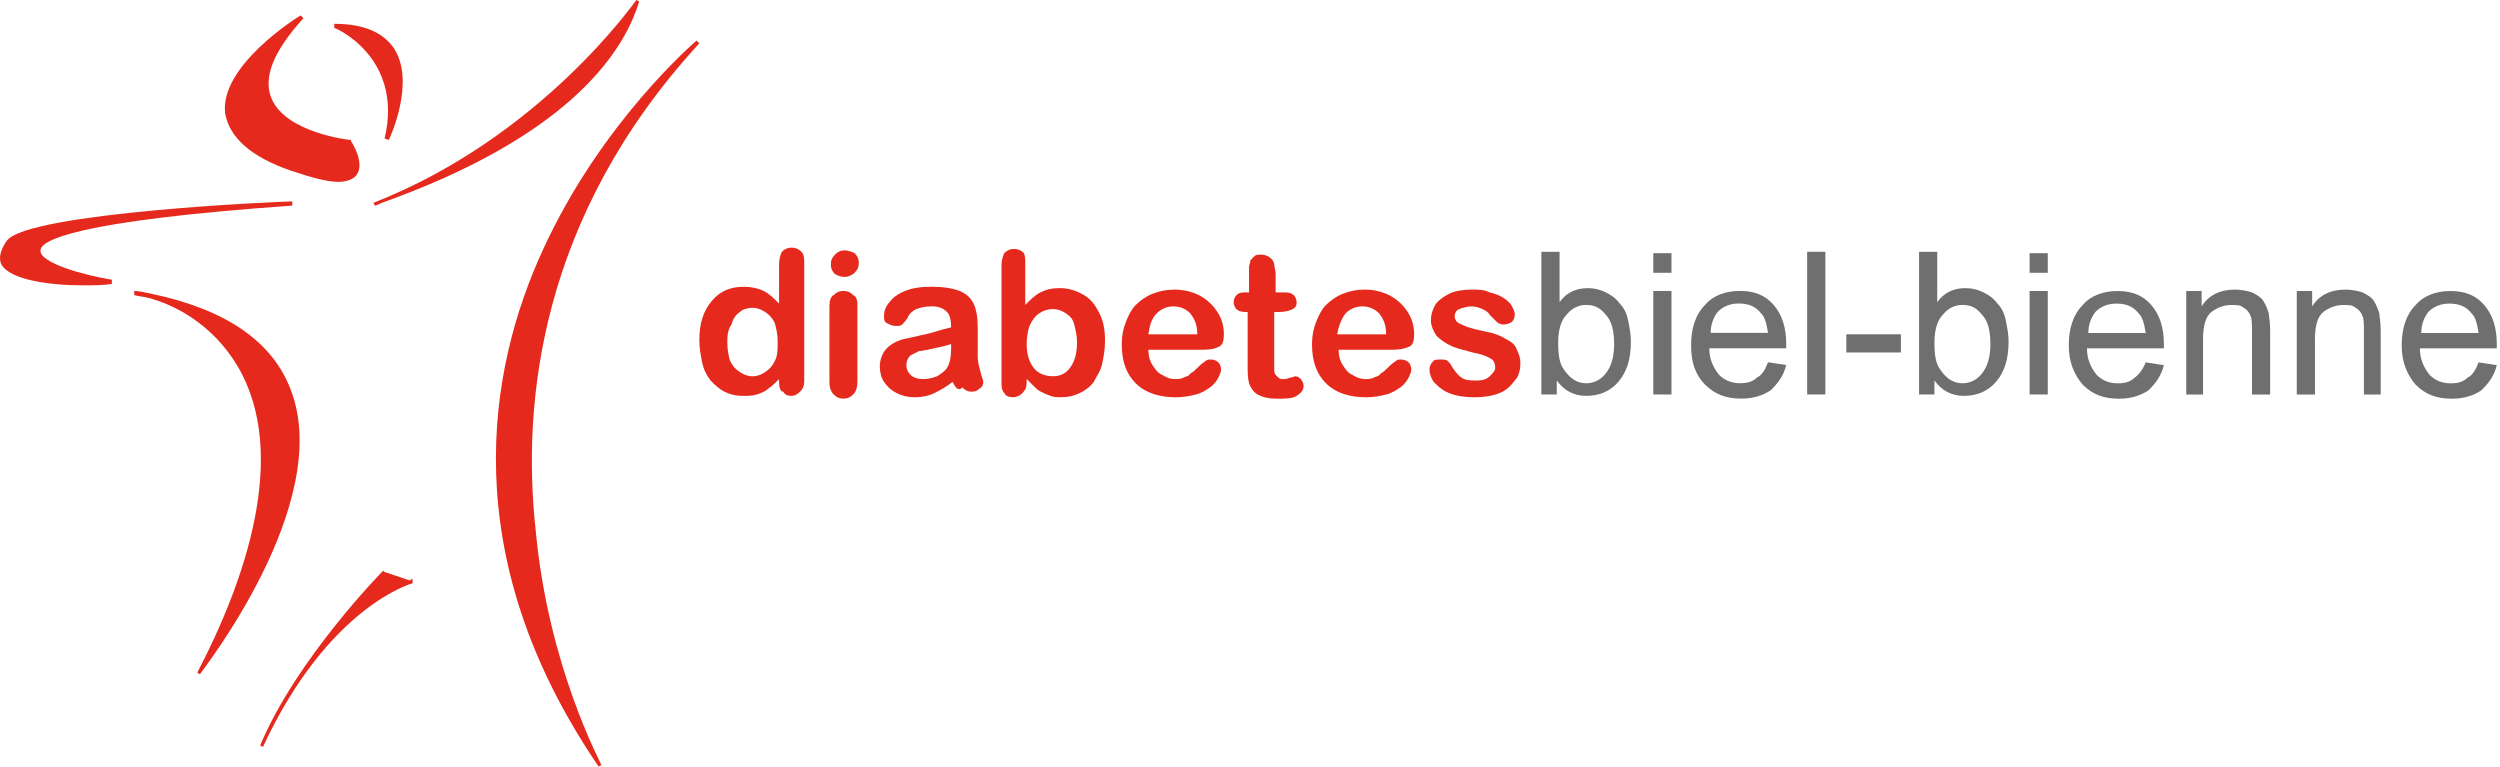 <svg xmlns="http://www.w3.org/2000/svg" width="212" height="65" viewBox="0 0 212 65" fill="none"><path d="M3.436 21.23C3.436 20.4 6.283 18.739 24.787 17.435V17.079C23.838 17.079 2.368 18.028 0.589 20.4C-0.004 21.23 -0.123 21.942 0.115 22.417C0.826 23.721 4.148 24.196 6.994 24.196C7.943 24.196 8.774 24.196 9.485 24.077V23.721C7.232 23.366 3.317 22.298 3.436 21.23Z" fill="#E5291D"></path><path d="M24.666 14.473C26.445 15.066 27.75 15.422 28.699 15.422C29.411 15.422 30.004 15.185 30.241 14.829C30.953 13.88 29.885 12.101 29.766 11.982V11.864H29.648C29.648 11.864 24.191 11.271 23.005 8.305C22.294 6.526 23.242 4.272 25.733 1.544L25.496 1.307C25.259 1.425 18.616 5.577 19.091 9.61C19.447 11.626 21.226 13.287 24.666 14.473Z" fill="#E5291D"></path><path d="M24.669 33.09C23.127 28.939 19.095 26.211 12.808 24.906C12.215 24.787 11.74 24.669 11.384 24.669V25.024C11.74 25.143 12.215 25.143 12.57 25.262C14.468 25.736 17.908 27.278 20.162 31.074C24.551 38.547 20.755 49.341 16.722 57.051L16.959 57.169C17.078 56.932 28.347 42.698 24.669 33.09Z" fill="#E5291D"></path><path d="M34.989 49.104C34.989 49.104 34.87 49.104 34.752 49.222L32.617 48.511L32.498 48.392C32.38 48.511 25.144 55.865 22.06 63.219L22.297 63.338C27.872 51.357 34.989 49.459 34.989 49.459V49.341V49.104Z" fill="#E5291D"></path><path d="M59.303 3.675L59.066 3.438C58.947 3.557 51 10.318 46.018 21.23C41.392 31.313 38.545 47.089 50.762 65L51 64.881C51 64.763 46.492 56.578 45.425 44.954C44.239 34.16 45.781 18.384 59.303 3.675Z" fill="#E5291D"></path><path d="M31.665 17.199L31.784 17.437C31.902 17.437 32.14 17.318 32.377 17.199C47.678 11.743 52.779 4.863 54.202 0.119L53.965 0C53.846 0.119 45.899 11.624 31.665 17.199Z" fill="#E5291D"></path><path d="M32.615 11.747L32.971 11.865C33.089 11.628 35.224 7.002 33.445 4.155C32.496 2.732 30.836 2.02 28.345 2.02V2.376C28.226 2.257 34.276 4.748 32.615 11.747Z" fill="#E5291D"></path><path d="M61.676 29.065C61.676 29.658 61.795 30.251 61.913 30.607C62.151 31.081 62.388 31.319 62.744 31.556C63.099 31.793 63.455 31.912 63.811 31.912C64.167 31.912 64.523 31.793 64.879 31.556C65.234 31.319 65.472 31.081 65.709 30.607C65.946 30.132 65.946 29.658 65.946 28.946C65.946 28.353 65.828 27.879 65.709 27.404C65.472 26.93 65.234 26.692 64.879 26.455C64.523 26.218 64.167 26.099 63.811 26.099C63.455 26.099 62.981 26.218 62.744 26.455C62.388 26.692 62.151 27.048 62.032 27.523C61.676 27.997 61.676 28.59 61.676 29.065ZM66.065 32.386V32.149C65.709 32.505 65.472 32.742 65.116 32.979C64.879 33.216 64.523 33.335 64.167 33.454C63.811 33.572 63.455 33.572 62.981 33.572C62.388 33.572 61.913 33.454 61.439 33.216C60.964 32.979 60.608 32.623 60.253 32.267C59.897 31.793 59.66 31.319 59.541 30.725C59.422 30.132 59.304 29.539 59.304 28.828C59.304 27.404 59.66 26.337 60.371 25.506C61.083 24.676 61.913 24.32 63.099 24.32C63.693 24.32 64.286 24.439 64.76 24.676C65.234 24.913 65.59 25.269 66.065 25.744V22.422C66.065 21.948 66.183 21.592 66.302 21.355C66.539 21.117 66.777 20.999 67.132 20.999C67.488 20.999 67.725 21.117 67.963 21.355C68.2 21.592 68.2 21.948 68.2 22.304V32.267C68.2 32.742 68.081 32.979 67.844 33.216C67.607 33.454 67.37 33.572 67.132 33.572C66.777 33.572 66.539 33.454 66.421 33.216C66.183 33.216 66.065 32.861 66.065 32.386Z" fill="#E5291D"></path><path d="M72.708 25.857V32.38C72.708 32.855 72.59 33.211 72.352 33.448C72.115 33.685 71.878 33.804 71.522 33.804C71.166 33.804 70.929 33.685 70.692 33.448C70.454 33.211 70.336 32.855 70.336 32.38V25.975C70.336 25.501 70.454 25.145 70.692 25.026C70.929 24.789 71.166 24.67 71.522 24.67C71.878 24.67 72.115 24.789 72.352 25.026C72.59 25.145 72.708 25.382 72.708 25.857ZM71.641 23.484C71.285 23.484 71.048 23.366 70.81 23.247C70.573 23.01 70.454 22.773 70.454 22.417C70.454 22.061 70.573 21.824 70.81 21.586C71.048 21.349 71.285 21.23 71.641 21.23C71.878 21.23 72.234 21.349 72.471 21.468C72.708 21.705 72.827 21.942 72.827 22.298C72.827 22.654 72.708 22.891 72.471 23.128C72.234 23.366 71.878 23.484 71.641 23.484Z" fill="#E5291D"></path><path d="M80.657 29.18C80.302 29.298 79.827 29.417 79.234 29.535C78.641 29.654 78.166 29.773 77.929 29.773C77.692 29.891 77.455 30.01 77.218 30.129C76.98 30.366 76.862 30.603 76.862 30.959C76.862 31.315 76.98 31.552 77.218 31.789C77.455 32.026 77.811 32.145 78.285 32.145C78.76 32.145 79.115 32.026 79.471 31.908C79.827 31.671 80.183 31.433 80.302 31.196C80.539 30.84 80.657 30.247 80.657 29.535V29.18ZM80.776 32.382C80.183 32.857 79.709 33.094 79.234 33.331C78.76 33.569 78.166 33.687 77.573 33.687C76.98 33.687 76.506 33.569 76.031 33.331C75.557 33.094 75.201 32.738 74.964 32.382C74.727 32.026 74.608 31.552 74.608 31.078C74.608 30.485 74.845 29.891 75.201 29.535C75.557 29.18 76.15 28.824 76.862 28.705C76.98 28.705 77.336 28.587 77.929 28.468C78.522 28.349 78.997 28.231 79.353 28.112C79.709 27.994 80.183 27.875 80.657 27.756C80.657 27.163 80.539 26.689 80.302 26.451C80.064 26.214 79.709 25.977 78.997 25.977C78.404 25.977 78.048 26.096 77.692 26.214C77.455 26.333 77.099 26.57 76.98 26.926C76.743 27.282 76.624 27.4 76.506 27.519C76.387 27.638 76.269 27.638 75.913 27.638C75.675 27.638 75.438 27.519 75.201 27.4C74.964 27.282 74.964 27.045 74.964 26.807C74.964 26.451 75.082 25.977 75.438 25.621C75.675 25.265 76.15 24.91 76.743 24.672C77.336 24.435 78.048 24.316 78.997 24.316C79.946 24.316 80.776 24.435 81.369 24.672C81.962 24.91 82.318 25.265 82.555 25.74C82.793 26.214 82.911 26.926 82.911 27.756C82.911 28.231 82.911 28.705 82.911 29.061C82.911 29.417 82.911 29.891 82.911 30.247C82.911 30.722 83.03 31.078 83.148 31.552C83.267 32.026 83.386 32.264 83.386 32.382C83.386 32.62 83.267 32.857 83.03 32.975C82.793 33.213 82.555 33.213 82.318 33.213C82.081 33.213 81.844 33.094 81.606 32.857C81.251 33.213 81.013 32.857 80.776 32.382Z" fill="#E5291D"></path><path d="M87.062 29.176C87.062 30.125 87.299 30.718 87.655 31.192C88.011 31.667 88.604 31.904 89.316 31.904C89.909 31.904 90.383 31.667 90.739 31.192C91.095 30.718 91.332 30.006 91.332 29.057C91.332 28.464 91.213 27.99 91.095 27.515C90.976 27.041 90.739 26.804 90.383 26.566C90.027 26.329 89.671 26.211 89.316 26.211C88.841 26.211 88.485 26.329 88.129 26.566C87.773 26.804 87.536 27.16 87.299 27.634C87.18 27.99 87.062 28.583 87.062 29.176ZM86.943 22.415V25.855C87.418 25.38 87.773 25.024 88.248 24.787C88.722 24.55 89.197 24.431 89.909 24.431C90.62 24.431 91.332 24.669 91.925 25.024C92.518 25.38 92.874 25.855 93.23 26.566C93.586 27.278 93.704 27.99 93.704 28.939C93.704 29.651 93.586 30.244 93.467 30.837C93.349 31.43 92.993 31.904 92.755 32.379C92.4 32.853 92.044 33.09 91.569 33.328C91.095 33.565 90.62 33.683 90.027 33.683C89.671 33.683 89.316 33.683 89.078 33.565C88.722 33.446 88.485 33.328 88.248 33.209C88.011 33.09 87.892 32.972 87.655 32.734C87.536 32.616 87.299 32.379 87.062 32.141V32.379C87.062 32.853 86.943 33.09 86.706 33.328C86.469 33.565 86.231 33.683 85.876 33.683C85.52 33.683 85.282 33.565 85.164 33.328C84.927 33.09 84.927 32.734 84.927 32.379V22.534C84.927 22.059 85.045 21.703 85.164 21.466C85.401 21.229 85.638 21.11 85.994 21.11C86.35 21.11 86.587 21.229 86.825 21.466C86.943 21.703 86.943 22.059 86.943 22.415Z" fill="#E5291D"></path><path d="M97.379 28.353H101.53C101.53 27.523 101.293 27.048 100.937 26.574C100.581 26.218 100.107 25.981 99.514 25.981C98.921 25.981 98.446 26.218 98.09 26.574C97.616 27.048 97.497 27.641 97.379 28.353ZM101.768 29.658H97.379C97.379 30.132 97.497 30.607 97.734 30.963C97.972 31.319 98.209 31.674 98.565 31.793C98.921 32.03 99.277 32.149 99.632 32.149C99.87 32.149 100.107 32.149 100.344 32.03C100.581 31.912 100.819 31.912 100.937 31.674C101.174 31.556 101.293 31.437 101.53 31.2C101.649 31.081 101.886 30.844 102.242 30.607C102.361 30.488 102.479 30.488 102.716 30.488C102.954 30.488 103.191 30.607 103.31 30.725C103.428 30.844 103.547 31.081 103.547 31.319C103.547 31.556 103.428 31.793 103.31 32.03C103.191 32.267 102.954 32.623 102.598 32.861C102.242 33.098 101.886 33.335 101.412 33.454C100.937 33.572 100.344 33.691 99.751 33.691C98.328 33.691 97.141 33.335 96.311 32.505C95.481 31.674 95.125 30.607 95.125 29.183C95.125 28.472 95.244 27.879 95.481 27.285C95.718 26.692 95.955 26.218 96.311 25.862C96.667 25.506 97.141 25.15 97.734 24.913C98.328 24.676 98.921 24.557 99.632 24.557C100.463 24.557 101.293 24.794 101.886 25.15C102.479 25.506 102.954 25.981 103.31 26.574C103.665 27.167 103.784 27.76 103.784 28.353C103.784 28.946 103.665 29.302 103.31 29.421C102.835 29.658 102.361 29.658 101.768 29.658Z" fill="#E5291D"></path><path d="M105.682 24.794H105.919V23.49C105.919 23.134 105.919 22.897 105.919 22.659C105.919 22.422 106.038 22.304 106.038 22.066C106.156 21.948 106.275 21.829 106.394 21.71C106.512 21.592 106.749 21.592 106.987 21.592C107.224 21.592 107.58 21.71 107.817 21.948C107.936 22.066 108.054 22.304 108.054 22.422C108.054 22.659 108.173 22.897 108.173 23.253V24.794H109.003C109.359 24.794 109.596 24.913 109.715 25.032C109.833 25.15 109.952 25.388 109.952 25.625C109.952 25.981 109.833 26.099 109.596 26.218C109.359 26.337 109.003 26.455 108.529 26.455H108.054V30.607C108.054 30.963 108.054 31.2 108.054 31.437C108.054 31.674 108.173 31.793 108.291 31.912C108.41 32.03 108.529 32.149 108.766 32.149C108.884 32.149 109.122 32.149 109.359 32.03C109.596 32.03 109.715 31.912 109.833 31.912C110.071 31.912 110.189 32.03 110.308 32.149C110.427 32.267 110.545 32.505 110.545 32.742C110.545 33.098 110.308 33.335 109.952 33.572C109.596 33.809 109.003 33.809 108.291 33.809C107.58 33.809 107.105 33.691 106.631 33.453C106.275 33.216 106.038 32.861 105.919 32.505C105.8 32.03 105.8 31.556 105.8 30.844V26.455H105.563C105.207 26.455 104.97 26.337 104.852 26.218C104.733 26.099 104.614 25.862 104.614 25.625C104.614 25.388 104.733 25.15 104.852 25.032C105.089 24.794 105.326 24.794 105.682 24.794Z" fill="#E5291D"></path><path d="M113.394 28.353H117.545C117.545 27.523 117.308 27.048 116.952 26.574C116.596 26.218 116.122 25.981 115.529 25.981C114.936 25.981 114.461 26.218 114.105 26.574C113.75 27.048 113.512 27.641 113.394 28.353ZM117.901 29.658H113.512C113.512 30.132 113.631 30.607 113.868 30.963C114.105 31.319 114.343 31.674 114.698 31.793C115.054 32.03 115.41 32.149 115.766 32.149C116.003 32.149 116.241 32.149 116.478 32.03C116.715 31.912 116.952 31.912 117.071 31.674C117.308 31.556 117.427 31.437 117.664 31.2C117.783 31.081 118.02 30.844 118.376 30.607C118.494 30.488 118.613 30.488 118.85 30.488C119.088 30.488 119.325 30.607 119.443 30.725C119.562 30.844 119.681 31.081 119.681 31.319C119.681 31.556 119.562 31.793 119.443 32.03C119.325 32.267 119.088 32.623 118.732 32.861C118.376 33.098 118.02 33.335 117.545 33.454C117.071 33.572 116.478 33.691 115.885 33.691C114.461 33.691 113.275 33.335 112.445 32.505C111.614 31.674 111.259 30.607 111.259 29.183C111.259 28.472 111.377 27.879 111.614 27.285C111.852 26.692 112.089 26.218 112.445 25.862C112.801 25.506 113.275 25.15 113.868 24.913C114.461 24.676 115.054 24.557 115.766 24.557C116.596 24.557 117.427 24.794 118.02 25.15C118.613 25.506 119.088 25.981 119.443 26.574C119.799 27.167 119.918 27.76 119.918 28.353C119.918 28.946 119.799 29.302 119.443 29.421C118.85 29.658 118.376 29.658 117.901 29.658Z" fill="#E5291D"></path><path d="M128.93 30.725C128.93 31.319 128.812 31.912 128.456 32.267C128.1 32.742 127.744 33.098 127.151 33.335C126.558 33.572 125.846 33.691 125.016 33.691C124.186 33.691 123.474 33.572 122.881 33.335C122.288 33.098 121.932 32.742 121.576 32.386C121.339 32.03 121.22 31.674 121.22 31.319C121.22 31.081 121.339 30.844 121.458 30.725C121.576 30.488 121.813 30.488 122.169 30.488C122.406 30.488 122.644 30.488 122.762 30.607C122.881 30.725 123 30.844 123.118 31.081C123.355 31.437 123.593 31.793 123.948 32.03C124.304 32.267 124.66 32.267 125.253 32.267C125.728 32.267 126.084 32.149 126.321 31.912C126.558 31.674 126.795 31.437 126.795 31.2C126.795 30.844 126.677 30.488 126.321 30.369C125.965 30.132 125.49 30.014 124.897 29.895C124.067 29.658 123.474 29.539 123 29.302C122.525 29.065 122.169 28.828 121.813 28.472C121.576 28.116 121.339 27.641 121.339 27.167C121.339 26.692 121.458 26.337 121.695 25.862C121.932 25.506 122.406 25.15 122.881 24.913C123.355 24.676 124.067 24.557 124.779 24.557C125.372 24.557 125.846 24.557 126.321 24.794C126.795 24.913 127.151 25.032 127.507 25.269C127.863 25.506 128.1 25.744 128.219 25.981C128.337 26.218 128.456 26.455 128.456 26.692C128.456 26.93 128.337 27.167 128.219 27.285C128.1 27.404 127.744 27.523 127.507 27.523C127.27 27.523 127.032 27.404 126.914 27.285C126.795 27.167 126.558 26.93 126.321 26.692C126.202 26.455 125.965 26.337 125.728 26.218C125.49 26.099 125.135 25.981 124.779 25.981C124.423 25.981 124.067 26.099 123.711 26.218C123.474 26.337 123.355 26.574 123.355 26.811C123.355 27.048 123.474 27.285 123.711 27.404C123.948 27.523 124.186 27.641 124.542 27.76C124.897 27.879 125.372 27.997 125.965 28.116C126.677 28.234 127.27 28.472 127.626 28.709C128.1 28.946 128.456 29.183 128.575 29.539C128.812 30.014 128.93 30.369 128.93 30.725Z" fill="#E5291D"></path><path d="M132.133 29.061C132.133 30.129 132.252 30.84 132.607 31.315C133.082 32.026 133.675 32.501 134.505 32.501C135.098 32.501 135.691 32.264 136.166 31.671C136.64 31.078 136.878 30.247 136.878 29.18C136.878 27.994 136.64 27.163 136.166 26.689C135.691 26.096 135.217 25.858 134.505 25.858C133.912 25.858 133.319 26.096 132.845 26.689C132.37 27.163 132.133 27.994 132.133 29.061ZM132.133 33.45H130.71V21.351H132.252V25.621C132.845 24.791 133.675 24.435 134.624 24.435C135.217 24.435 135.691 24.554 136.166 24.791C136.64 25.028 136.996 25.265 137.352 25.74C137.708 26.096 137.945 26.57 138.064 27.163C138.182 27.756 138.301 28.349 138.301 28.942C138.301 30.485 137.945 31.552 137.234 32.382C136.522 33.213 135.573 33.569 134.505 33.569C133.438 33.569 132.607 33.094 132.014 32.264V33.45H132.133Z" fill="#706F6F"></path><path d="M140.199 33.452H141.741V24.674H140.199V33.452ZM140.199 23.132H141.741V21.471H140.199V23.132Z" fill="#706F6F"></path><path d="M145.066 28.227H149.929C149.81 27.515 149.692 26.922 149.336 26.566C148.861 25.973 148.268 25.736 147.438 25.736C146.726 25.736 146.133 25.973 145.659 26.448C145.303 26.922 145.066 27.515 145.066 28.227ZM149.929 30.718L151.471 30.955C151.234 31.904 150.759 32.497 150.166 33.09C149.455 33.565 148.624 33.802 147.675 33.802C146.371 33.802 145.422 33.446 144.591 32.616C143.761 31.786 143.405 30.718 143.405 29.295C143.405 27.871 143.761 26.685 144.591 25.855C145.303 25.024 146.371 24.669 147.557 24.669C148.743 24.669 149.692 25.024 150.404 25.855C151.115 26.685 151.471 27.753 151.471 29.176C151.471 29.295 151.471 29.413 151.471 29.532H144.947C144.947 30.481 145.303 31.192 145.777 31.786C146.252 32.26 146.845 32.497 147.557 32.497C148.15 32.497 148.624 32.379 148.98 32.023C149.455 31.786 149.692 31.311 149.929 30.718Z" fill="#706F6F"></path><path d="M154.789 21.351H153.247V33.45H154.789V21.351Z" fill="#706F6F"></path><path d="M161.195 28.348H156.569V29.89H161.195V28.348Z" fill="#706F6F"></path><path d="M164.041 29.061C164.041 30.129 164.159 30.84 164.515 31.315C164.99 32.026 165.583 32.501 166.413 32.501C167.006 32.501 167.599 32.264 168.074 31.671C168.548 31.078 168.786 30.247 168.786 29.18C168.786 27.994 168.548 27.163 168.074 26.689C167.599 26.096 167.125 25.858 166.413 25.858C165.82 25.858 165.227 26.096 164.753 26.689C164.278 27.163 164.041 27.994 164.041 29.061ZM164.159 33.45H162.736V21.351H164.278V25.621C164.871 24.791 165.701 24.435 166.65 24.435C167.244 24.435 167.718 24.554 168.192 24.791C168.667 25.028 169.023 25.265 169.379 25.74C169.734 26.096 169.972 26.57 170.09 27.163C170.209 27.756 170.328 28.349 170.328 28.942C170.328 30.485 169.972 31.552 169.26 32.382C168.548 33.213 167.599 33.569 166.532 33.569C165.464 33.569 164.634 33.094 164.041 32.264V33.45H164.159Z" fill="#706F6F"></path><path d="M172.11 33.452H173.652V24.674H172.11V33.452ZM172.11 23.132H173.652V21.471H172.11V23.132Z" fill="#706F6F"></path><path d="M177.092 28.236H181.956C181.837 27.525 181.718 26.931 181.362 26.576C180.888 25.983 180.295 25.745 179.465 25.745C178.753 25.745 178.16 25.983 177.685 26.457C177.329 26.931 177.092 27.525 177.092 28.236ZM181.956 30.727L183.498 30.965C183.26 31.913 182.786 32.507 182.193 33.1C181.481 33.574 180.651 33.811 179.702 33.811C178.397 33.811 177.448 33.456 176.618 32.625C175.906 31.795 175.432 30.727 175.432 29.304C175.432 27.881 175.787 26.694 176.618 25.864C177.329 25.034 178.397 24.678 179.583 24.678C180.769 24.678 181.718 25.034 182.43 25.864C183.142 26.694 183.498 27.762 183.498 29.185C183.498 29.304 183.498 29.422 183.498 29.541H176.974C176.974 30.49 177.329 31.202 177.804 31.795C178.278 32.269 178.871 32.507 179.583 32.507C180.176 32.507 180.651 32.388 181.007 32.032C181.362 31.795 181.718 31.32 181.956 30.727Z" fill="#706F6F"></path><path d="M185.394 33.454V24.676H186.699V25.981C187.292 25.032 188.241 24.557 189.546 24.557C190.02 24.557 190.613 24.676 190.969 24.794C191.444 25.032 191.8 25.269 191.918 25.506C192.155 25.862 192.274 26.218 192.393 26.574C192.393 26.811 192.511 27.285 192.511 27.997V33.454H190.969V28.116C190.969 27.523 190.969 27.048 190.851 26.811C190.732 26.455 190.495 26.218 190.258 26.099C190.02 25.862 189.664 25.862 189.19 25.862C188.597 25.862 188.004 26.099 187.529 26.455C187.055 26.811 186.818 27.641 186.818 28.709V33.454H185.394Z" fill="#706F6F"></path><path d="M194.767 33.454V24.676H196.072V25.981C196.665 25.032 197.614 24.557 198.919 24.557C199.393 24.557 199.986 24.676 200.342 24.794C200.817 25.032 201.173 25.269 201.291 25.506C201.528 25.862 201.647 26.218 201.766 26.574C201.766 26.811 201.884 27.285 201.884 27.997V33.454H200.461V28.116C200.461 27.523 200.461 27.048 200.342 26.811C200.224 26.455 199.986 26.218 199.749 26.099C199.512 25.862 199.156 25.862 198.682 25.862C198.089 25.862 197.495 26.099 197.021 26.455C196.547 26.811 196.309 27.641 196.309 28.709V33.454H194.767Z" fill="#706F6F"></path><path d="M205.324 28.236H210.187C210.069 27.525 209.95 26.931 209.594 26.576C209.12 25.983 208.527 25.745 207.697 25.745C206.985 25.745 206.392 25.983 205.917 26.457C205.561 26.931 205.324 27.525 205.324 28.236ZM210.187 30.727L211.729 30.965C211.492 31.913 211.018 32.507 210.425 33.1C209.713 33.574 208.883 33.811 207.934 33.811C206.629 33.811 205.68 33.456 204.85 32.625C204.138 31.795 203.664 30.727 203.664 29.304C203.664 27.881 204.019 26.694 204.85 25.864C205.561 25.034 206.629 24.678 207.815 24.678C209.001 24.678 209.95 25.034 210.662 25.864C211.374 26.694 211.729 27.762 211.729 29.185C211.729 29.304 211.729 29.422 211.729 29.541H205.206C205.206 30.49 205.561 31.202 206.036 31.795C206.51 32.269 207.103 32.507 207.815 32.507C208.408 32.507 208.883 32.388 209.239 32.032C209.713 31.795 209.95 31.32 210.187 30.727Z" fill="#706F6F"></path></svg>